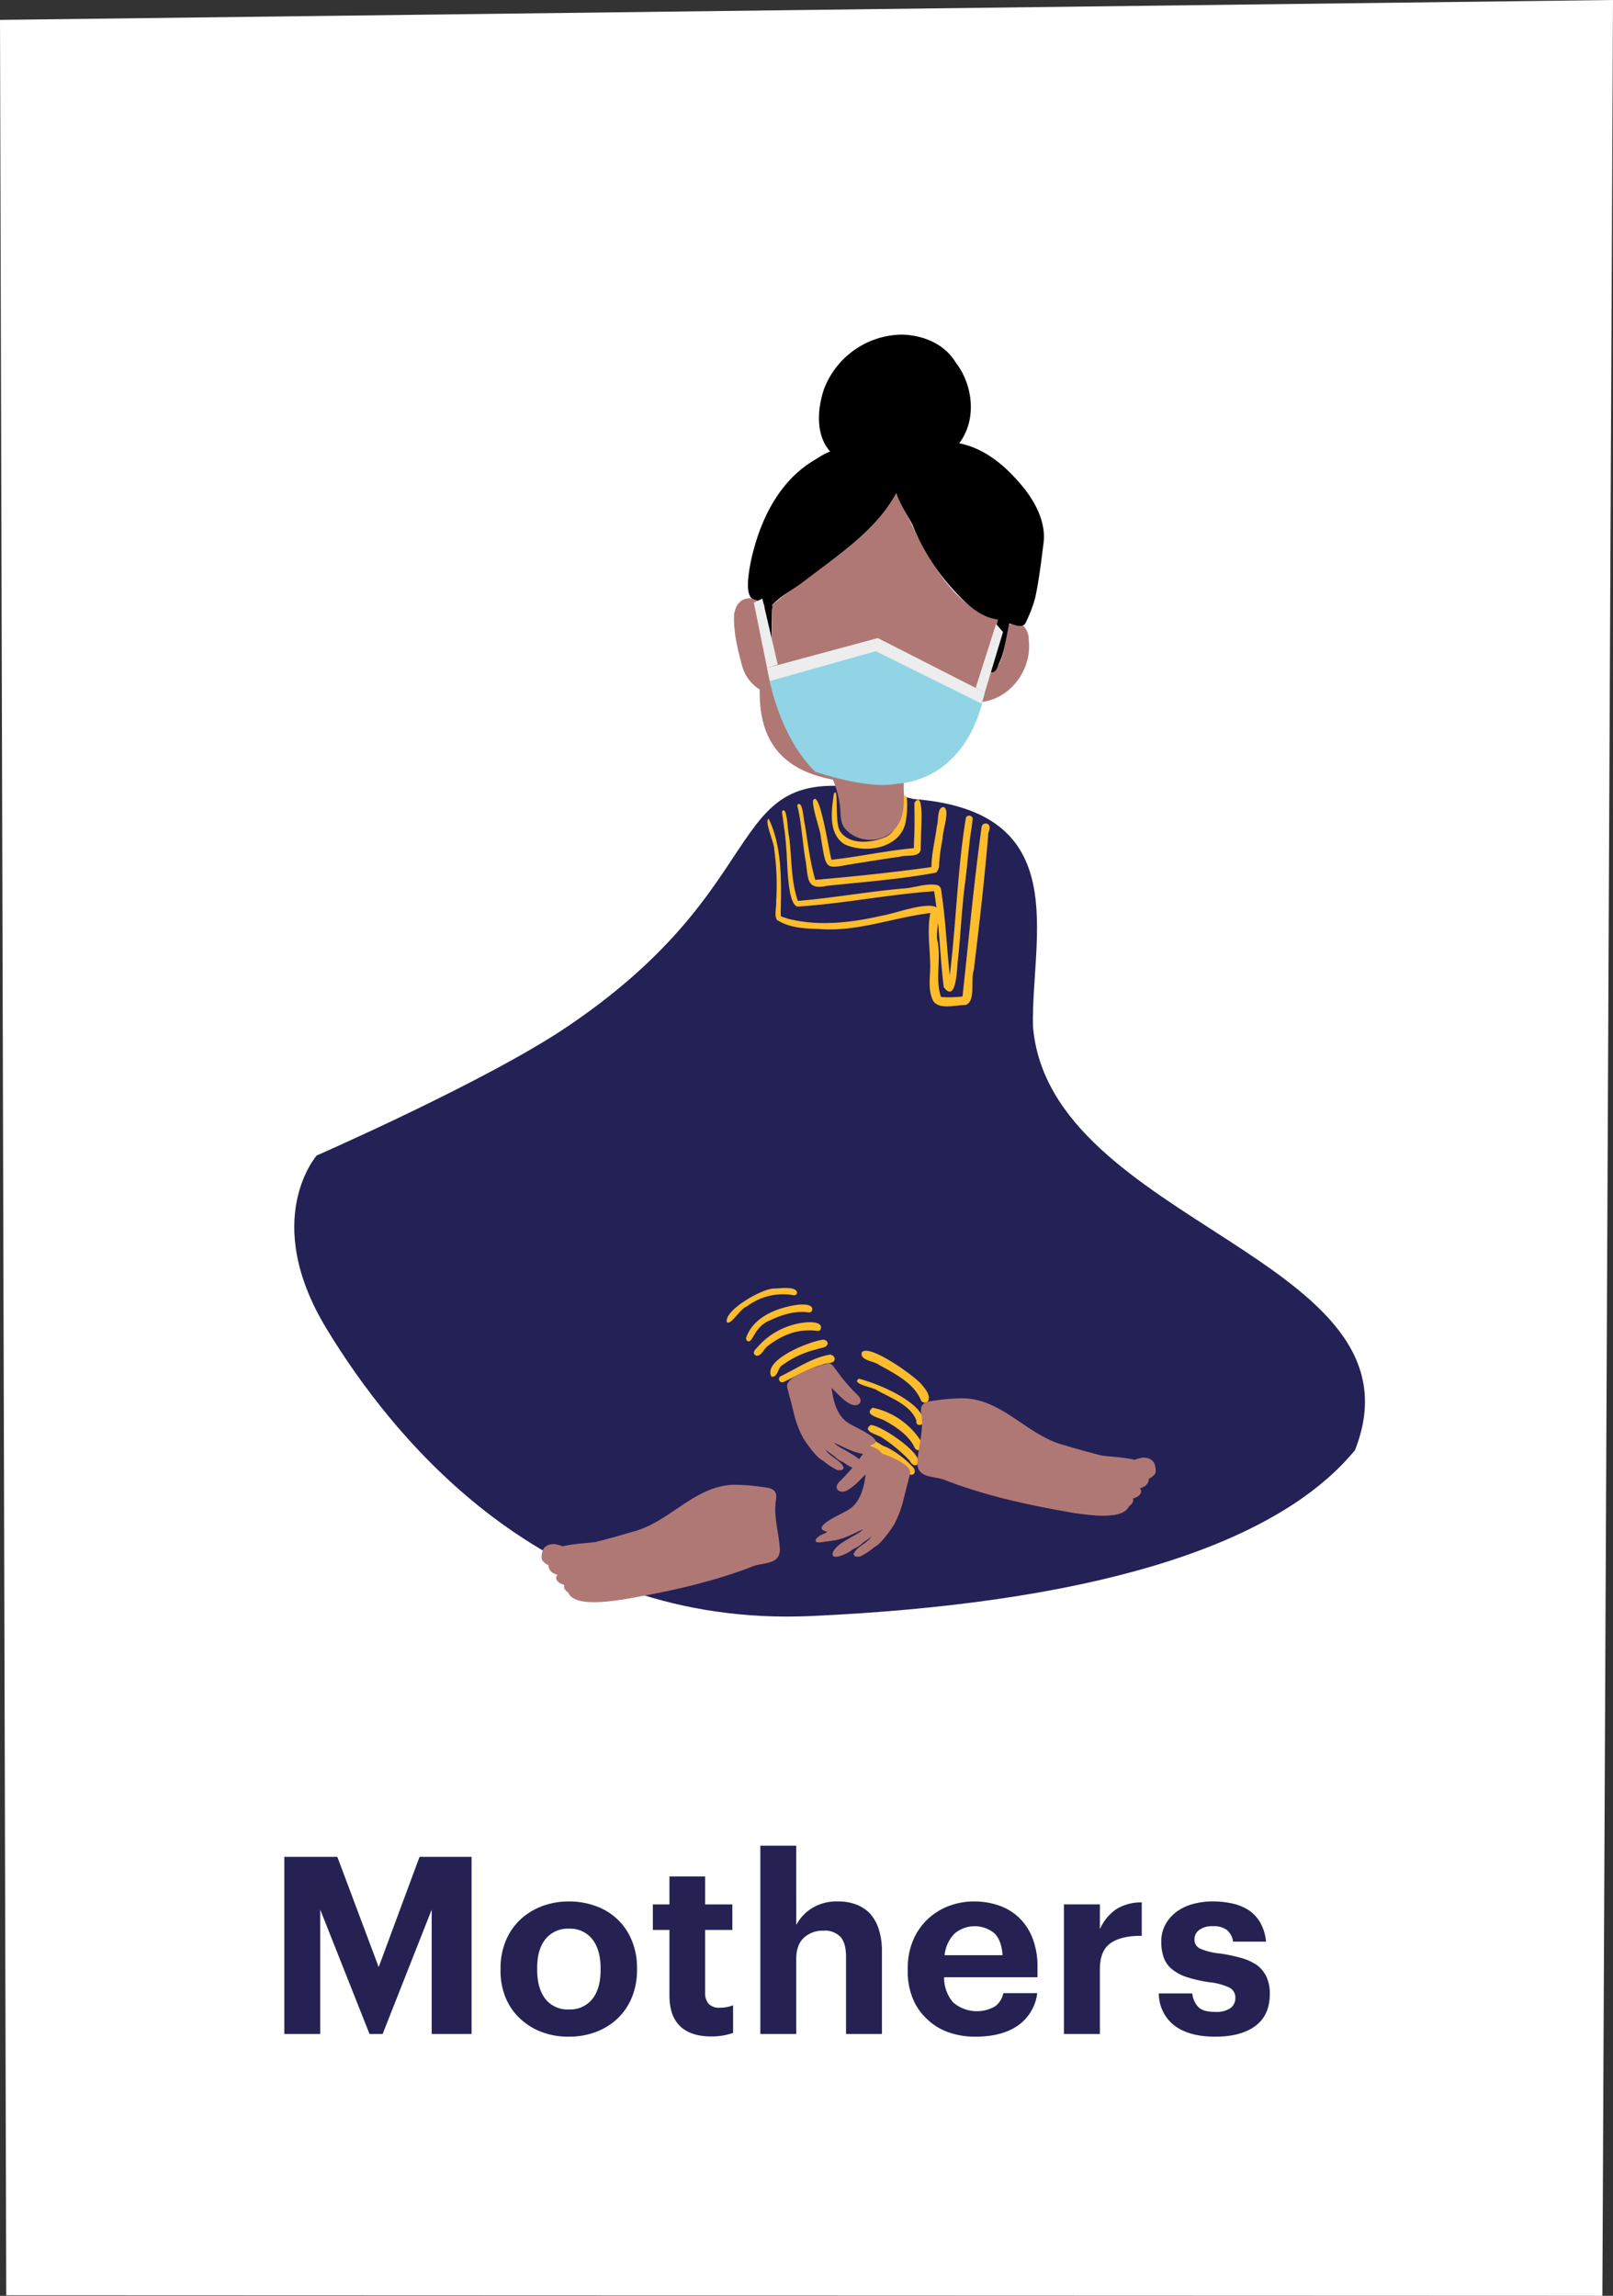 <svg xmlns="http://www.w3.org/2000/svg" width="416.814" height="593.165" viewBox="0 0 416.814 593.165">
  <rect x="0" y="0" width="416.814" height="593.165" fill="#333333" stroke="none"/>
  <g id="Mothers" transform="translate(-92.696 -554.121)">
    <path id="Path_123" data-name="Path 123" d="M9450.027,4350.321l-412.458-.15-1.61-587.875,416.814-5.14Z" transform="translate(-8943.263 -3203.035)" fill="#fff"/>
    <path id="Path_775" data-name="Path 775" d="M37.949,16.24h13.7L62.333,44.72l10.56-28.48h13.44V62h-10.3V29.872L63.357,62H59.965L47.229,29.872V62h-9.28Zm73.536,39.424a7.294,7.294,0,0,0,6.048-2.688q2.144-2.688,2.144-7.488V45.04q0-4.8-2.144-7.52a7.258,7.258,0,0,0-6.048-2.72,7.352,7.352,0,0,0-6.016,2.656q-2.176,2.656-2.176,7.456v.512q0,4.8,2.112,7.52A7.238,7.238,0,0,0,111.485,55.664Zm-.064,7.04a19.483,19.483,0,0,1-6.976-1.216,16.568,16.568,0,0,1-5.568-3.456,15.217,15.217,0,0,1-3.712-5.344,17.937,17.937,0,0,1-1.344-7.072V45.1a18.41,18.41,0,0,1,1.344-7.136A15.737,15.737,0,0,1,98.877,32.5a16.914,16.914,0,0,1,5.6-3.488,19.291,19.291,0,0,1,7.008-1.248,19.743,19.743,0,0,1,7.008,1.216,15.554,15.554,0,0,1,9.248,8.864,17.937,17.937,0,0,1,1.344,7.072v.512a18.345,18.345,0,0,1-1.344,7.168,15.805,15.805,0,0,1-3.712,5.44,16.5,16.5,0,0,1-5.6,3.456A19.743,19.743,0,0,1,111.421,62.7Zm36.864-.064q-5.312,0-8.064-2.656t-2.752-7.9V35.12h-4.288V28.528h4.288V21.3h9.216v7.232h7.04V35.12h-7.04V51.248a4.217,4.217,0,0,0,.928,2.976,3.634,3.634,0,0,0,2.784.992,10.386,10.386,0,0,0,1.888-.16,8.033,8.033,0,0,0,1.632-.48v7.168a20.845,20.845,0,0,1-2.368.608A16.428,16.428,0,0,1,148.285,62.64Zm12.672-49.28h9.28V33.84a11.464,11.464,0,0,1,3.968-4.288,12.229,12.229,0,0,1,6.912-1.792,12.854,12.854,0,0,1,4.544.768,9.951,9.951,0,0,1,3.584,2.3,11.2,11.2,0,0,1,2.3,4.064,18.137,18.137,0,0,1,.832,5.792V62H183.1V42.032q0-3.456-1.408-5.088a5.614,5.614,0,0,0-4.48-1.632,7.092,7.092,0,0,0-4.992,1.824q-1.984,1.824-1.984,5.536V62h-9.28ZM216.509,62.7a20.454,20.454,0,0,1-6.976-1.152,15.139,15.139,0,0,1-5.5-3.392,14.933,14.933,0,0,1-3.68-5.312,18.434,18.434,0,0,1-1.312-7.168v-.512A18.738,18.738,0,0,1,200.349,38a16.1,16.1,0,0,1,3.68-5.5,16.417,16.417,0,0,1,5.44-3.488,18.18,18.18,0,0,1,6.784-1.248,19.311,19.311,0,0,1,6.208.992,14.41,14.41,0,0,1,5.184,3.04,14.635,14.635,0,0,1,3.584,5.28,20.031,20.031,0,0,1,1.344,7.712v2.56H208.445a9.788,9.788,0,0,0,2.336,6.5,9.42,9.42,0,0,0,10.88.992,5.661,5.661,0,0,0,2.08-3.392h8.768a11.947,11.947,0,0,1-4.96,8.352Q223.421,62.7,216.509,62.7Zm7.04-21.056q-.256-3.84-2.112-5.664a8.018,8.018,0,0,0-10.336.128,9.264,9.264,0,0,0-2.528,5.536Zm15.872-13.12h9.28v6.4a12.32,12.32,0,0,1,4.16-5.12,12.027,12.027,0,0,1,6.656-1.792v8.64q-5.184-.064-8,1.856t-2.816,6.72V62h-9.28Zm39.1,34.176q-6.784,0-10.56-2.874a10.466,10.466,0,0,1-4.032-8.3h8.64a6.039,6.039,0,0,0,1.568,3.518q1.248,1.259,4.32,1.258a6.585,6.585,0,0,0,3.968-.968,3.2,3.2,0,0,0,1.28-2.711,2.815,2.815,0,0,0-1.568-2.614,16.178,16.178,0,0,0-5.216-1.387,35.835,35.835,0,0,1-5.664-1.28,11.625,11.625,0,0,1-3.808-1.984,6.871,6.871,0,0,1-2.208-2.976,11.752,11.752,0,0,1-.672-4.192,9.036,9.036,0,0,1,1.12-4.576,10.457,10.457,0,0,1,2.976-3.3,12.822,12.822,0,0,1,4.192-1.92,19.167,19.167,0,0,1,4.96-.64,23.212,23.212,0,0,1,5.152.546,12.875,12.875,0,0,1,4.256,1.764,9.686,9.686,0,0,1,2.944,3.209,12.372,12.372,0,0,1,1.472,4.877h-8.512a4.873,4.873,0,0,0-1.6-3.013,5.719,5.719,0,0,0-3.648-.983,5.641,5.641,0,0,0-3.488.951,2.97,2.97,0,0,0-1.248,2.474,2.5,2.5,0,0,0,1.408,2.347,16.559,16.559,0,0,0,5.056,1.268,41.02,41.02,0,0,1,5.568,1.152,13.991,13.991,0,0,1,4.1,1.856,8.207,8.207,0,0,1,2.464,3.008,10.29,10.29,0,0,1,.864,4.48q0,5.44-3.712,8.224T278.525,62.7Z" transform="translate(128.217 1017.631)" fill="#252253"/>
    <g id="Group_20" data-name="Group 20" transform="translate(-8943.263 -3203.035)">
      <g id="Group_18" data-name="Group 18">
        <path id="Path_140" data-name="Path 140" d="M9271.981,3963.595c-53.519-14.27-29.549,18.287-89.193,58.659-20.69,14.063-64.97,33.433-64.97,33.433s-14.627,16.495,2.5,44.729c16.726,27.584,56.025,77.442,125.37,74.267s119.1-17,140.4-42.833c19.683-49.732-79.1-58.291-83.205-109.613-.455-23.111,10.795-55.466-30.9-58.642" fill="#242157"/>
        <path id="Path_141" data-name="Path 141" d="M9284.627,4014.887h0c-.006.006-.012.012-.017.012s.011-.006.017-.012m-5.712-.15a1.192,1.192,0,0,1,.145.006c-.047,0-.1-.006-.145-.006m.121-.028a.179.179,0,0,0,.029.017.179.179,0,0,1-.029-.017m-41.317-20.887a.111.111,0,0,1,.013.041.16.16,0,0,0-.013-.041m-.086-.046c.006.006.011.017.018.023s-.012-.017-.018-.023m38.706-.772c.012,0,.019,0,.023.006Zm-.011-.058a.09.09,0,0,1,.029.018c-.013-.006-.019-.012-.029-.018m-.029-.08.023.023-.023-.023m-39.807-1.758v0m.04-1.251v0m-1.245-19.785a.1.1,0,0,1,.012.04.1.1,0,0,0-.012-.04m-.7-1.4c-1.216.588,1.533,6.38,1.441,7.994a65.469,65.469,0,0,1,.5,13.353V3990c.115,1.557-.554,3.372.167,4.8,3.164,2.1,7.3,2.276,11,2.386,9.8.772,19.076-2.98,28.672-4.127-.824,4.2-.167,8.409-.059,12.633.2,3.366-.817,7.135.883,10.219,1.718,2.172,5.683.876,8.132.927,2.922-.639,1.359-6.7,2.276-9.036,1.39-11.562,2.743-23.163,3.711-34.765-.126-.922.773-1.833.208-2.68a1.051,1.051,0,0,0-1.9.461c-2.017,14.507-3.337,29.226-4.939,43.8a29.29,29.29,0,0,1-5.545.126c-1.572-4.455.013-9.573-.87-14.235-.755-2.79,1.153-7.273-.421-8.985-2.736-1.377-10.852,1.752-14.252,2.265-7.78,1.792-16.189,2.726-24.01.738.063.023.126.04.19.063-.347-.109-.687-.231-1.032-.334.063.017.127.04.185.057a7.994,7.994,0,0,1-1.187-.438,14.814,14.814,0,0,1-.028-1.827v.029c.2-7.728.247-16.564-3.124-23.393" fill="#ffbd2b"/>
        <path id="Path_142" data-name="Path 142" d="M9281.688,4011.694l.018.017-.018-.017m-43.226-45.2a.465.465,0,0,0-.415.507c.375,3.026.9,6.04,1.067,9.089.38,2.8.115,14.737,2.962,15.3,11.751-.749,23.549-3.159,35.26-3.971,1.383,8.207,1.464,16.564,2.5,24.8,3.3,4.351,3.406-4.985,3.631-6.875.762-6.686.991-13.412,1.873-20.08.6-4.443.882-8.933,1.545-13.359.19-1.078.288-2.173.449-3.245a.946.946,0,0,0-1.775-.248c-2.189,13.337-2.513,27.215-4.172,40.724-.783-7.06-1.061-14.166-2.115-21.2-.08-.7-.109-1.585-.8-1.965l.11.069a.9.9,0,0,0-.507-.23h.011c-2.87-.5-5.832.749-8.743.91-9.094.8-18.137,2.444-27.208,3.2-1.839-5.274-1.539-11.112-2.265-16.616-.363-1.2-.427-6.685-1.407-6.812" fill="#ffbd2b"/>
        <path id="Path_143" data-name="Path 143" d="M9246.607,3984.464l.017.018Zm-.053-.011a.032.032,0,0,0,.018.011.032.032,0,0,1-.018-.011m30.1-3.2v0m.04-.634v0m-34.391-15.751c-.6.282-.114,1.026-.062,1.5.928,4.444,1.146,9,1.941,13.469.646,3.942.029,7.412,5.354,6.2,9.429-1,19.071-1.712,28.327-3.424a3.041,3.041,0,0,0,.771-2.311,52.876,52.876,0,0,1,.911-6.5c-.115-1.74,2.081-7.6.231-8.126-1.718-.029-1.269,3.752-1.729,5-.437,3.509-1.372,6.944-1.395,10.5v.006c0-.058.006-.115.006-.173a.8.8,0,0,1-.019.173c-9.964,1.389-19.97,2.432-30,3.3-1.395-4.7-1.931-9.688-2.737-14.529-.335-1-.4-5.256-1.6-5.089" fill="#ffbd2b"/>
        <path id="Path_144" data-name="Path 144" d="M9250.754,3979.27l.006.006-.006-.006m21.618-3.048,0,.005,0-.005m-.132-4.115v0m-24.546-.363a1.272,1.272,0,0,0,.028.126,1.272,1.272,0,0,1-.028-.126m-.6-2.652a1.942,1.942,0,0,1,.047.191,1.942,1.942,0,0,0-.047-.191m-.73-5.457c-1.28.213,1.682,8.2,1.717,9.8-.017-.063-.029-.132-.046-.2,1.642,9.786.807,8.184,10.3,6.83,3.406-.565,6.824-1.084,10.241-1.585,1.752-.519,5.545.4,5.3-2.363l-.006.121c.028-.922.063-1.844.092-2.766,0,.08,0,.155,0,.236-.139-1.107,1.031-13.031-1.712-9.141.022,3.182.1,6.392-.081,9.585v-.029c-.011.3-.018.616-.029.922v-.035c-.011.427-.017.859-.022,1.286-7.141.634-14.166,2.23-21.284,2.991-.593-1.649-2.778-16.737-4.46-15.653" fill="#ffbd2b"/>
        <path id="Path_145" data-name="Path 145" d="M9251.438,3962.2c-.611,4.34-1.552,10.443,2.823,13.123,5.815,2.6,15.1.79,15.85-6.611a22.607,22.607,0,0,0,.184-5.475c-1.066-1.688-2.328.3-1.948,1.608.1,3.159-.374,7.089-3.585,8.576-3.452,1.481-9.03,2.15-11.525-1.245-1.845-1.971-.369-12.212-1.8-9.976" fill="#ffbd2b"/>
        <path id="Path_146" data-name="Path 146" d="M9250.143,4107.194c-4.507.847-8.286,3.538-12.339,5.48a.837.837,0,0,0,.536,1.585c3.377-1.533,6.536-3.567,10.161-4.53.922-.432,2.115-.236,2.91-.824.715-.853-.288-1.971-1.269-1.711" fill="#ffbd2b"/>
        <path id="Path_147" data-name="Path 147" d="M9248.559,4103.3c-3.435.438-15.509,5.158-13.272,9.521,1.66.4,1.619-2.363,2.91-3.009a24.816,24.816,0,0,1,8.853-4.051c.894-.386,2.4-.271,2.767-1.337.139-.709-.616-1.188-1.257-1.124" fill="#ffbd2b"/>
        <path id="Path_148" data-name="Path 148" d="M9244.436,4098.805a18.85,18.85,0,0,0-12.379,6.011c-.507.7-1.907,1.551-1,2.455,1.493.819,2.306-1.8,3.43-2.437a20.333,20.333,0,0,1,4.91-2.865,15.369,15.369,0,0,1,7.2-1.02c.461.052,1.009.2,1.35-.225.968-1.93-2.288-2.046-3.506-1.919" fill="#ffbd2b"/>
        <path id="Path_149" data-name="Path 149" d="M9242.4,4094.22c-5.313.68-11.6,2.985-13.578,8.426a.762.762,0,0,0,.352,1.008c1.331.686,1.538-3.7,5.8-5.383-.062.035-.132.064-.2.1,3.1-1.5,6.645-2.633,10.115-2.138a.862.862,0,0,0,.928-.467c.421-1.74-2.312-1.585-3.424-1.544" fill="#ffbd2b"/>
        <path id="Path_150" data-name="Path 150" d="M9259.8,4129.53c-1.084,1.706,7.088,4.04,8.5,6.253,1.043.8,1.838,2.288,3.244,2.409.986-.081.98-1.314.4-1.89a23.913,23.913,0,0,0-7.089-5.343c-1.517-.288-3.815-3.054-5.055-1.429" fill="#ffbd2b"/>
        <path id="Path_151" data-name="Path 151" d="M9260.93,4125.347c-2.259,1.608,1.643,2.415,2.721,3.1a38.521,38.521,0,0,1,7.343,6.046c.442.893,1.521,1.9,2.27.663.859-2.675-9.8-9.9-12.333-9.81" fill="#ffbd2b"/>
        <path id="Path_152" data-name="Path 152" d="M9261.5,4120.864c-2.57,1.8,1.712,2.6,2.939,3.251,2.974,1.631,6.028,3.625,7.688,6.674.755,2.247,3.221.438,1.815-1.309a19.687,19.687,0,0,0-12.443-8.616" fill="#ffbd2b"/>
        <path id="Path_153" data-name="Path 153" d="M9272.8,4124.288c.012.057.023.109.035.161-.012-.052-.023-.1-.035-.161m-14.932-10.928c-2.11,1.441,4.027,2.248,4.835,3.061,3.545,1.971,8.5,3.711,10.069,7.723-.388,1.948,2.507,1.256,1.831-.45-1.653-4.887-11.952-9.123-16.735-10.334" fill="#ffbd2b"/>
        <path id="Path_154" data-name="Path 154" d="M9258.659,4106.588c-.577,2.127,3.256,2.19,4.5,3.25,4,2.173,8.841,4.623,10.736,8.98a1.1,1.1,0,0,0,1.851.363c.817-1.47-.738-3.257-1.671-4.352-1.533-1.988-13.694-10.731-15.411-8.241" fill="#ffbd2b"/>
        <path id="Path_155" data-name="Path 155" d="M9236.053,4090.075c-3.02-.126-13.024,5.62-12.275,8.686,1.084.91,3.526-3.6,5.187-4.069a15.48,15.48,0,0,1,12.074-2.888.778.778,0,0,0,.9-.611c-.194-1.855-4.482-1.123-5.884-1.118" fill="#ffbd2b"/>
        <path id="Path_156" data-name="Path 156" d="M9225.708,4140.773a48.7,48.7,0,0,1,6.789.513c2.49.3,4.547.478,3.96,3.544-.663,4.277.847,8.542,1.031,12.778-.132,4.017-4.6,3.141-7.279,4.351-10.887,4.19-22.143,6.547-33.542,8.507l.1-.018c-3.3.427-12.362,1.919-13.93-1.758-.646-.5-1.389-1.175-1.032-2.046-1.205-.253-2.83-1.348-1.792-2.633-2.294-.49-3.216-2.732-1.146-4.19-3.337-3.775,9.181-3.833,11.14-4.294,3.124-.807,6.259-1.648,9.36-2.6,9.59-2.357,16.062-12.005,26.344-12.155" fill="#b07875"/>
        <path id="Path_157" data-name="Path 157" d="M9176.647,4160.894c.063.046.12.092.185.138-.064-.046-.121-.092-.185-.138m3.475-4.617c2,.467,4.271,2.15,3.735,4.444.524-.058,1.13.075,1.273.657.075,2.7-7.5.778-8.6-.588-.888-.657-.651-1.752-.449-2.674.409-1.787,2.461-2.351,4.045-1.839" fill="#b07875"/>
        <path id="Path_158" data-name="Path 158" d="M9260.4,4131.761a33.412,33.412,0,0,1,5.936,1.879c1.205.559,6.824,3.251,3.729,4.38-1.037,4.19-1.568,8.536-3.309,12.53a18.792,18.792,0,0,1-8.409,8.7c-.616.2-1.792.23-1.8-.646.911-1.959,3.481-2.639,4.7-4.559-.876.963-9.417,6.478-7.579,2.219,1.211-1.982,3.827-2.357,5.326-4-2.594,1.123-5.458,2.875-8.375,2.927a1.288,1.288,0,0,1-.927-2.3c-4.911-1.043,4.374-4.8,5.531-5.683,3.072-1.838,4.029-5.873,4.433-9.117-1.59,1.492-3.031,3.279-5.031,4.241-1.844.79-3.412-.668-1.8-2.305a45.84,45.84,0,0,0,5.659-6.6c.542-.611.979-1.671,1.914-1.666" fill="#b07875"/>
        <path id="Path_159" data-name="Path 159" d="M9254.149,4151.7c1.211.691-.969,1.245-1.511,1.487v.017c.606-.081,1.528-.628,1.983-.029,4.449-2,3.723-.772-.017.513-1.713,1.545-4.323,1.608-6.508,1.942-2.489.311-1.13-1.418.213-1.971,1.856-.864,3.926-1.274,5.839-1.959" fill="#b07875"/>
        <path id="Path_160" data-name="Path 160" d="M9258.278,4154.464c.455.611-.323,1.014-.8,1.239.559,1.406-4.888,4.322-6.139,3.544-1.533-1.515,4.507-5.544,5.845-4.76.328-.219.8-.4,1.09-.023" fill="#b07875"/>
        <path id="Path_161" data-name="Path 161" d="M9256.134,4154.9c-.138,1-2.974,1.637-3.723,3.579-2.812.778,2.951-4.893,3.723-3.579" fill="#b07875"/>
        <path id="Path_162" data-name="Path 162" d="M9255.474,4156.778l-.034.018.034-.018m3.764-2.236c1.868.4-7.025,5.389-7.285,4.334a.418.418,0,0,1,.214-.542,31.535,31.535,0,0,0,6.028-3.25l-.059.04c.364-.173.692-.542,1.1-.582" fill="#b07875"/>
        <path id="Path_163" data-name="Path 163" d="M9259.155,4154.954c.2,1.337-3.557,3.095-4.754,2.79a.477.477,0,0,1,.219-.853c1.757.092,3.786-2.479,4.535-1.937" fill="#b07875"/>
        <path id="Path_164" data-name="Path 164" d="M9270.715,4139.62a.418.418,0,0,0,.023-.087.418.418,0,0,1-.023.087m0,.023c0-.006,0-.018,0-.023s0,.017,0,.023m-3.688,11.365a.16.16,0,0,1,.022-.035.16.16,0,0,0-.022.035m-.012.023.012-.023-.012.023m-.006.012a.023.023,0,0,1,.006-.012.023.023,0,0,0-.006.012m2.069-5.257a.139.139,0,0,1-.013.052Zm-.433-3.844c-.006.035-.018.07-.022.1,0-.034.017-.069.022-.1m1.913-5.348c1.193.438.242,2.179.15,3.083,0-.011.006-.023.006-.034-.063.259-.144.524-.219.784.011-.047.027-.093.04-.144-.167.587-.323,1.181-.479,1.769a1.027,1.027,0,0,0,.04-.144c-.254.98-.473,1.965-.737,2.939.012-.046.028-.092.041-.138a27.787,27.787,0,0,1-2.428,6.391.668.668,0,0,1,.035-.057c-.634,1.054-5.291,7.965-6.178,5.25,2.95-2.766,5.988-5.919,7.008-10.057a.254.254,0,0,0-.006.029c.063-.242.144-.484.2-.726-.514-1.147.656-3,.777-4.3,0,.023-.012.041-.012.064.744-1.049-.057-4.144,1.062-4.075a.694.694,0,0,1,.7-.634" fill="#b07875"/>
        <path id="Path_165" data-name="Path 165" d="M9234.4,3915.973a.284.284,0,0,1-.14,0c.087,2.778.156,5.585.087,8.374.409-2.743.121-5.613.18-8.4a1.024,1.024,0,0,1-.127.029" fill="#b07875"/>
        <path id="Path_166" data-name="Path 166" d="M9301.791,3922.412a4.9,4.9,0,0,0-1.464-3.637c-1.2.623-2.513-.726-3.637-.2-.87,3.36-1.309,10.345-4.271,12.3-1.077-.081-.864-1.429-.749-2.184.715-3.954,1.285-7.608,2.138-11.458-13.577-3.51-20.447-21.22-26.239-32.689-7.187,12.938-21.209,19.8-32.143,28.966-.248,2.38.687,11.579-1.216,12.668-1.055-.1-.294-5.239-.507-6.369-.046-2.074-.133-4.149-.2-6.207-2.669-2.916-6.962-2.478-7.733,1.81a.364.364,0,0,1-.088.029c-.316,4.668.843,9.256,2.035,13.734h0a10.469,10.469,0,0,0,4.56,6.126c-.236,13.325,5.774,20.788,18.9,23.284a25.887,25.887,0,0,1,1.741,6.167l-.012-.116c.4,2.081-.012,4.329,1.106,6.2,3.015,4.15,9.925,4.49,13.2.467,3.089-3.349,2.126-8.386,2.3-12.576,11.268-1.469,14.052-12.489,19.993-20.2,7.717-.813,13.238-8.6,12.282-16.12" fill="#b07875"/>
        <path id="Path_167" data-name="Path 167" d="M9234.4,3915.973a.284.284,0,0,1-.14,0c.07,1.274.029,2.536.1,3.81a.924.924,0,0,0,.189-.093c-.04-.726.035-1.463-.046-2.184a.128.128,0,0,0,.041-.011c0-.519-.063-1.015-.022-1.551a1.024,1.024,0,0,1-.127.029" fill="#b07875"/>
        <path id="Path_168" data-name="Path 168" d="M9284.8,4118.432a49.855,49.855,0,0,0-6.795.513c-2.49.311-4.542.478-3.954,3.544.663,4.277-.853,8.542-1.032,12.778.127,4.017,4.6,3.141,7.279,4.351,10.887,4.19,22.144,6.547,33.543,8.507l-.1-.018c3.308.427,12.367,1.92,13.936-1.757.646-.49,1.389-1.176,1.031-2.046,1.205-.254,2.83-1.349,1.793-2.634,2.294-.484,3.216-2.732,1.146-4.19,3.337-3.775-9.181-3.833-11.141-4.294-3.129-.807-6.259-1.648-9.365-2.6-9.585-2.357-16.062-12-26.338-12.155" fill="#b07875"/>
        <path id="Path_169" data-name="Path 169" d="M9333.856,4138.553c-.063.046-.121.092-.18.138.059-.046.116-.092.18-.138m-3.476-4.616c-1.989.466-4.265,2.149-3.734,4.443-.52-.058-1.131.075-1.274.657-.075,2.7,7.5.778,8.6-.588.889-.651.657-1.752.45-2.674-.41-1.781-2.461-2.351-4.046-1.838" fill="#b07875"/>
        <path id="Path_170" data-name="Path 170" d="M9250.105,4109.421a34.134,34.134,0,0,0-5.775,1.809c-1.216.553-7.025,3.285-3.89,4.449,1.037,4.19,1.567,8.536,3.308,12.53a18.728,18.728,0,0,0,8.409,8.691c.617.2,1.792.236,1.792-.64-.91-1.959-3.476-2.639-4.691-4.558.715.536,1.377,1.043,2.1,1.561,1,.819,7.146,4.161,5.469.657-1.205-1.982-3.821-2.357-5.32-4,2.588,1.123,5.458,2.876,8.375,2.927a1.288,1.288,0,0,0,.928-2.3c4.91-1.043-4.381-4.8-5.538-5.683-3.066-1.838-4.023-5.873-4.427-9.123,1.591,1.5,3.031,3.285,5.025,4.247,1.85.8,3.412-.668,1.8-2.305a45.882,45.882,0,0,1-5.665-6.6c-.542-.611-.974-1.665-1.907-1.665" fill="#b07875"/>
        <path id="Path_171" data-name="Path 171" d="M9256.356,4129.359c-1.212.691.968,1.245,1.51,1.487v.017c-.606-.081-1.528-.622-1.983-.029-4.449-2-3.723-.772.018.513,1.712,1.545,4.322,1.608,6.507,1.942,2.483.312,1.13-1.417-.213-1.971-1.856-.864-3.926-1.273-5.838-1.959" fill="#b07875"/>
        <path id="Path_172" data-name="Path 172" d="M9252.226,4132.123c-.456.611.322,1.02.8,1.239-.56,1.406,4.893,4.322,6.138,3.544,1.539-1.515-4.507-5.544-5.844-4.76-.329-.219-.8-.4-1.09-.023" fill="#b07875"/>
        <path id="Path_173" data-name="Path 173" d="M9254.37,4132.562c.138,1,2.974,1.637,3.723,3.579,2.813.778-2.951-4.893-3.723-3.579" fill="#b07875"/>
        <path id="Path_174" data-name="Path 174" d="M9255.029,4134.437l.035.018-.035-.018m-3.764-2.236c-1.866.4,7.025,5.389,7.285,4.334a.418.418,0,0,0-.213-.542,31.871,31.871,0,0,1-6.029-3.244.532.532,0,0,1,.059.034c-.363-.178-.692-.541-1.1-.582" fill="#b07875"/>
        <path id="Path_175" data-name="Path 175" d="M9251.349,4132.614c-.2,1.337,3.557,3.1,4.755,2.789a.478.478,0,0,0-.219-.853c-1.758.093-3.787-2.478-4.536-1.936" fill="#b07875"/>
        <path id="Path_176" data-name="Path 176" d="M9239.788,4117.279c-.006-.029-.019-.058-.023-.087,0,.029.018.058.023.087m.006.023c0-.006-.006-.017-.006-.023s.006.017.006.023m3.694,11.365a.09.09,0,0,1-.023-.034.09.09,0,0,0,.023.034m.006.023c0-.011-.006-.011-.006-.023,0,.012.006.012.006.023m.011.012c-.006-.006-.006-.012-.011-.012s0,.006.011.012m-2.075-5.256.013.051Zm.434-3.845a.653.653,0,0,0,.027.1.653.653,0,0,1-.027-.1m-1.914-5.348c-1.193.438-.242,2.179-.145,3.083-.006-.011-.006-.023-.011-.034.063.259.149.524.219.784-.012-.046-.023-.093-.041-.144.167.587.323,1.181.479,1.769-.012-.046-.024-.1-.041-.144.26.98.473,1.965.738,2.939l-.035-.138a27.454,27.454,0,0,0,2.421,6.391.535.535,0,0,1-.029-.057c.628,1.054,5.291,7.965,6.173,5.25-2.951-2.766-5.987-5.919-7.009-10.057a.042.042,0,0,1,.006.029c-.062-.242-.138-.484-.2-.726.514-1.147-.656-3-.777-4.3.006.023.012.041.018.064-.75-1.043.052-4.144-1.066-4.075a.692.692,0,0,0-.7-.634" fill="#b07875"/>
        <path id="Path_177" data-name="Path 177" d="M9234.282,3915.981a.707.707,0,0,0,.242-.041,66.971,66.971,0,0,1-.18,8.409c.064-2.79,0-5.6-.086-8.38Zm34.424-72.365a21.824,21.824,0,0,0-19.866,14.2c-1.677,5.083-2.144,11.763,1.644,15.993a17.615,17.615,0,0,0-3.447,1.839h.029c-9.037,5.037-13.993,14.391-16.507,24.114-.65,2.414-2.074,9.244-.842,11.25.214.951,1.437,1.025,2.186,1.36.553.438,1.256.576,1.6,1.239.133,3.389.254,6.87.185,10.3a6.113,6.113,0,0,0,.047,1.7c.334,1.193,1.227.23,1.25-.553.656-3.476.248-7.02.443-10.542a1.017,1.017,0,0,0,0-1c2.357-2.484,5.446-4,8.179-6.092,8.68-6.657,18.593-13,23.964-22.881,1.014,2.974,2.789,5.5,4.229,8.3a55.893,55.893,0,0,0,9.74,15.821c3.395,3.757,7.049,7.826,12.265,8.57-.848,3.85-1.424,7.5-2.133,11.457-.121.755-.334,2.1.744,2.185,1.17-.214,1.417-1.822,1.925-2.8,1.331-3.1,1.688-6.547,2.42-9.792,1.3.173,3.1,1.314,4.121.006a36.955,36.955,0,0,0,2.524-6.449c1.025-4.564,1.62-9.728,2.219-14.426.611-4.927-1.74-9.757-4.662-13.624-4.356-5.515-9.981-10.708-17.146-12.1,4.639-6.086,3.612-15.1-.917-20.915-2.934-4.876-8.656-7.135-14.2-7.17"/>
        <path id="Path_178" data-name="Path 178" d="M9234.091,3913.8c.041,1.3-.962,6.846.075,7.3,1.153-.173.311-4.086.7-5.2-.1-.755.65-2.167-.242-2.524a.484.484,0,0,0-.531.421"/>
        <path id="Path_179" data-name="Path 179" d="M9235.079,3917.915v0m0-.092v0m-.928-3.809c-.692,3.619-.3,7.336-.83,10.979a.478.478,0,0,0,.766.426c.34-.38.2-1,.317-1.481.617-.738.294-1.994.513-2.922-.132-.87.819-3.625-.415-3.654-.173-.547,1.015-4.9-.351-3.348"/>
        <path id="Path_180" data-name="Path 180" d="M9234.224,3912.338c-.795.911-.489,2.5-.65,3.66-.035,3.129-.035,6.27-.013,9.394a.6.6,0,0,0,.865.571c.864-.992.092-3.481.317-4.859-.467-1.585,1.354-8.823-.52-8.766"/>
      </g>
      <g id="Group_19" data-name="Group 19">
        <path id="Path_181" data-name="Path 181" d="M9290.428,3936.11l-27.635-14.08-28.615,7.717s2.328,16.9,12.438,26.788c0,0,13.434,4.72,21.11,3.095,0,0,17.8.167,22.7-23.52" fill="#91d4e5"/>
      </g>
      <path id="Path_182" data-name="Path 182" d="M9295.146,3920.448l-4.72,15.665-2.34-1.245,5.268-16.506Z" fill="#ededed"/>
      <path id="Path_183" data-name="Path 183" d="M9234.176,3929.746l-3.412-16.875,2.2-1.061,3.971,17.048Z" fill="#ededed"/>
      <path id="Path_184" data-name="Path 184" d="M9289.588,3938.953l-27.3-13.55-27.364,7.7-.743-3.354,28.615-7.723,27.635,14.085Z" fill="#ededed"/>
    </g>
  </g>
</svg>
